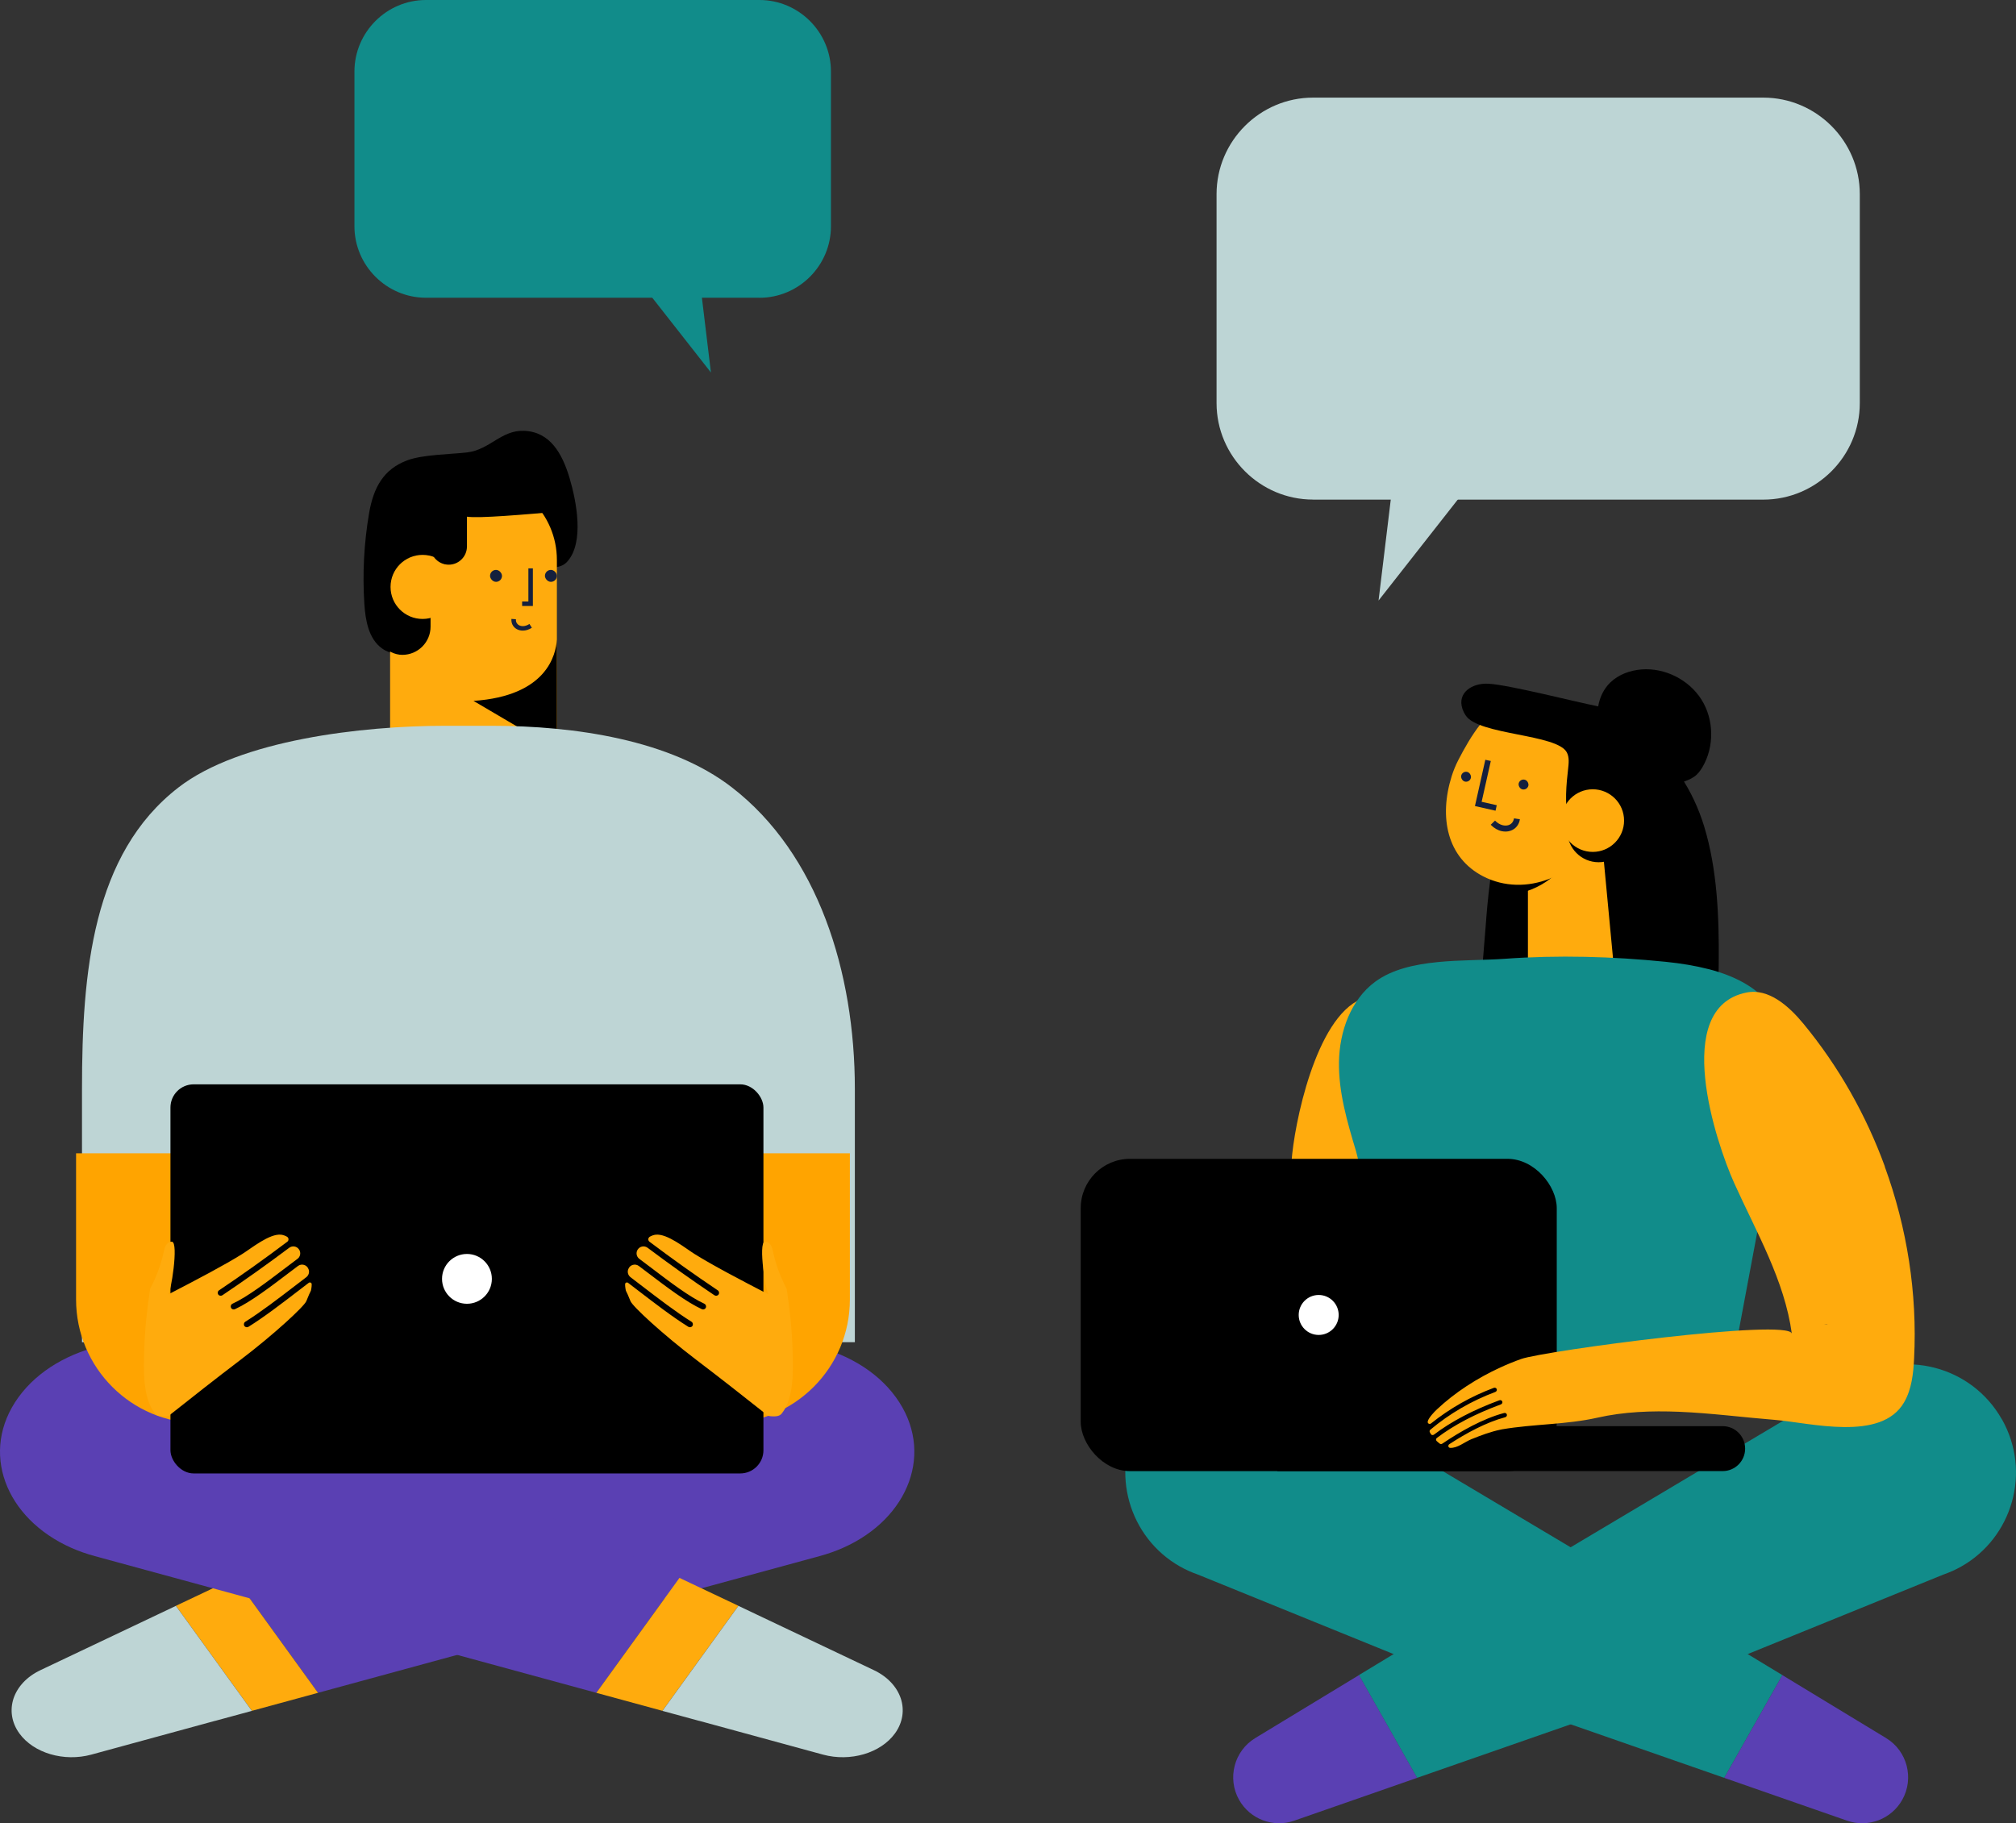<?xml version="1.0" encoding="UTF-8"?><svg id="Layer_2" xmlns="http://www.w3.org/2000/svg" viewBox="0 0 421.64 381.38"><rect x="0" y="0" width="421.64" height="381.38" fill="#333333" stroke="none"/><defs><style>.cls-1{fill:#ffa400;}.cls-2{fill:#fff;}.cls-3{fill:#ffacea;}.cls-4{fill:#ffab0d;}.cls-5{fill:#bed5d5;}.cls-6{fill:#bdd5d5;}.cls-7{fill:#118c8a;}.cls-8{fill:#15203d;}.cls-9{fill:#5a40b3;}</style></defs><g id="Layer_1-2"><g id="New_Symbol_193"><g id="New_Symbol_160"><path d="M310.85,192.14l-2.49,30.86c-.04,.45-.07,.94,.1,1.34,.29,.69,1.02,.84,1.64,.92,16.02,1.91,32.16,2.16,48.21,.75,.71-8.21,1.1-16.47,1.16-24.73,.08-9.6-.31-19.39-3.04-28.38-4.65-15.29-17.86-27.08-31.08-18.75-10.73,6.76-13.42,24.44-14.51,37.99Z"/><g id="New_Symbol_9"><path d="M341.11,166.95h0v17.19h-9.79v-7.4c0-5.41,4.39-9.79,9.79-9.79Z" transform="translate(625.89 420.38) rotate(-167.37)"/><polygon class="cls-4" points="319.56 204.53 319.56 177.08 329.32 174.83 334.82 173.56 337.71 204.17 337.58 204.53 319.56 204.53"/><path d="M330.71,172.09l-.55,2.46c-.37,1.64-1.01,3.19-1.81,4.57-2.92,5.03-8.45,8.2-14.36,8.09l3.53-15.76,10.01-.06,3.17,.71Z"/><path class="cls-4" d="M305.01,158.97c-.57,1.11-1.04,2.26-1.4,3.4-2.69,8.6-.97,17.04,6.59,20.94,4.39,2.26,9.39,2.28,13.89,.5,4.25-1.7,8.05-5.02,10.42-9.62,.61-1.19,1.91-3.96,2.27-5.2,.02-.03,.03-.06,.03-.1,2.51-8.5-.72-17.52-8.15-21.36-3.97-2.05-8.44-2.26-12.6-.97-.11,.02-.22,.06-.34,.12-4.65,1.55-8.16,7.35-10.71,12.29Z"/><polygon class="cls-8" points="312.79 169.58 308.48 168.61 310.65 158.93 311.8 159.18 309.88 167.72 313.04 168.43 312.79 169.58"/><path class="cls-8" d="M314.07,173.86c-.81-.18-1.62-.64-2.29-1.34l.9-.87c1.01,1.04,2.12,1.17,2.81,.95,.63-.2,1.05-.72,1.15-1.41l1.24,.18c-.17,1.17-.92,2.07-2.01,2.42-.58,.19-1.19,.2-1.8,.07Z"/><rect class="cls-8" x="305.56" y="161.46" width="2.08" height="2.08" rx="1.04" ry="1.04" transform="translate(42.97 -63.13) rotate(12.63)"/><rect class="cls-8" x="317.58" y="163.09" width="2.08" height="2.08" rx="1.04" ry="1.04" transform="translate(43.62 -65.72) rotate(12.63)"/><path d="M305.85,148.22c-1.07-3.23,1.9-5.39,5.48-5.2,4.27,.23,18.52,3.88,22.72,4.69,7.06,1.58,11.49,8.58,9.91,15.64l-1.9,8.48-5.33-4.64c-.25,1.1-.67,2.18-1.18,3.24-1.36-.25-2.78-.2-4.12,.23-1.27,.41-2.1,.97-2.98,1.72-.16-.38-.32-.76-.43-1.15-.84-2.8-.4-7.44-.06-10.35,.13-1.17,.29-2.45-.26-3.49-2.01-3.87-18.45-3.6-21.15-7.73-.33-.5-.56-.99-.72-1.45Z"/><circle cx="334.35" cy="173.81" r="6.55"/><circle class="cls-4" cx="333.12" cy="171.65" r="6.55"/><path d="M342.81,162.92c2.63,2.08,8.74,1.45,11.51-.44,.75-.51,1.31-1.27,1.77-2.06,2.48-4.25,2.4-9.88-.22-14.06-2.62-4.17-7.64-6.71-12.55-6.33-2.4,.19-4.8,1.06-6.53,2.73-2.77,2.68-3.38,7.18-1.85,10.72,1.53,3.54,4.94,6.08,8.67,7.06,2.1,.55-2.67,1.28-.79,2.37h0Z"/></g></g><g id="New_Symbol_147"><g><path d="M119.13,100.02c-1.54-5.18-4.08-9.67-9.48-9.9-4.84-.21-7.17,3.96-11.99,4.52-3.47,.4-9.21,.43-12.48,1.65-5.02,1.87-7.07,5.75-7.98,11.03-1.08,6.29-1.41,12.71-.99,19.08,.23,3.42,.9,7.23,3.68,9.23,3.47,2.5,8.57,.79,11.51-2.32,1.14-1.21,2.09-2.61,2.72-4.15,.72-1.76,1.03-3.66,1.68-5.45,1.23-3.38,3.93-6.41,7.44-7.18,4.52-.99,12.23,4.47,15.4,.95,3.6-4,1.93-12.61,.49-17.46Z"/><path class="cls-4" d="M116.47,117.11v39.75c0,9.6-7.86,17.44-17.44,17.44h-.02c-9.58,0-17.42-7.84-17.42-17.44v-39.75c0-9.58,7.84-17.44,17.42-17.44h.02c9.58,0,17.44,7.86,17.44,17.44Z"/><path d="M116.47,133.75v23.12l-17.44-10.26c15.3-1.03,17.25-9.62,17.44-12.86Z"/><circle cx="86.82" cy="123.36" r="6.7"/><path d="M116.47,108.09c-.02,.06,1.93-1.28,1.93-1.22-9.33,.82-18.15,1.58-20.74,1.21-1.21,11.12-6.26,10.75-11.55,12.41-4.92,1.52-10.01-.78-9.03-6.97,.55-3.55,3.2-8.43,5.99-10.65,4.62-3.67,10.15-6.32,16.02-6.97,5.85-.64,12.04,.84,16.57,4.62,1.87,1.54,1.58,5.3,.8,7.57Z"/><g><rect class="cls-8" x="102.5" y="119.2" width="2.5" height="2.5" rx="1.25" ry="1.25" transform="translate(207.49 240.91) rotate(180)"/><path class="cls-8" d="M109.34,131.91c-.47,0-.92-.11-1.31-.34-.74-.43-1.14-1.22-1.07-2.11l.94,.07c-.04,.53,.18,.97,.61,1.23,.47,.28,1.3,.36,2.22-.24l.51,.79c-.61,.4-1.27,.6-1.9,.6Z"/><polygon class="cls-8" points="111.45 126.76 109.2 126.76 109.2 125.82 110.51 125.82 110.51 118.89 111.45 118.89 111.45 126.76"/><rect class="cls-8" x="113.97" y="119.2" width="2.5" height="2.5" rx="1.25" ry="1.25" transform="translate(230.44 240.91) rotate(-180)"/></g><rect x="78.25" y="121.7" width="11.8" height="15.28" rx="5.9" ry="5.9"/><circle class="cls-4" cx="88.38" cy="122.77" r="6.7"/><path d="M97.66,108.09v6.22c0,2.1-1.71,3.81-3.81,3.81h0c-2.1,0-3.81-1.71-3.81-3.81v-5.96l7.62-.26Z"/></g></g><g><path class="cls-9" d="M187.38,292.29c8.18,11.31,2.79,25.34-11.08,31.49-1.54,.68-3.18,1.26-4.92,1.73l-104.87,28.59-17.39-24.04,97.21-46.15c14.24-6.77,32.83-2.97,41.05,8.38Z"/><polygon class="cls-4" points="52.68 357.87 36.79 335.9 49.12 330.06 66.51 354.1 52.68 357.87"/><path class="cls-5" d="M44.99,359.96l-25.9,7.07c-5.71,1.55-12.05-.31-15.04-4.44-1.67-2.31-2-4.93-1.22-7.31,.8-2.39,2.73-4.54,5.63-5.92l24.46-11.61,3.87-1.84,15.89,21.97-7.69,2.09Z"/></g><path class="cls-9" d="M3.85,292.29c-8.18,11.31-2.79,25.34,11.08,31.49,1.54,.68,3.18,1.26,4.92,1.73l104.87,28.59,17.39-24.04-97.21-46.15c-14.24-6.77-32.83-2.97-41.05,8.38Z"/><polygon class="cls-4" points="138.55 357.87 154.44 335.9 142.11 330.06 124.72 354.1 138.55 357.87"/><path class="cls-5" d="M146.24,359.96l25.9,7.07c5.71,1.55,12.05-.31,15.04-4.44,1.67-2.31,2-4.93,1.22-7.31-.8-2.39-2.73-4.54-5.63-5.92l-24.46-11.61-3.87-1.84-15.89,21.97,7.69,2.09Z"/><path class="cls-5" d="M178.79,280.76v-52.99c0-24.4-7.7-49.16-25.72-63.07-12.82-9.92-32.84-12.88-50.21-12.88h-9.78c-17.37,0-42.92,2.96-55.73,12.88-18.03,13.91-20.2,38.67-20.2,63.07v52.99H178.79Z"/><path class="cls-1" d="M15.91,241.24H177.75v30.58c0,14.28-11.59,25.88-25.88,25.88H41.79c-14.28,0-25.88-11.59-25.88-25.88v-30.58h0Z"/><path class="cls-4" d="M297.52,317.2l-5.41-29.76c-1.49-3.71-1.79-8.17-.83-12.55,3.39-15.52,19.21-47.64,5.97-61.33-.83-.86-1.65-1.6-2.44-2.24l2.47-7.81c-4.1-.12-7.69,1.99-10.68,4.93-10.26,1.49-15.33,23.66-16.33,32.9-.14,1.33-.27,2.65-.39,3.98-2.79,13.81-3.34,28.38-3.75,42.5-.24,8.14,8.66,14.58,13.73,19.88,10.44,10.91,20.86,21.85,31.33,32.74,1.86,1.93,4.75,1.36,6.53-1.27,.03-.05,.04-.08,.06-.11,1.52-2.25-19.13-19.66-20.27-21.84Z"/><path class="cls-7" d="M357.29,202.71c-2.71-.7-5.69-1.19-8.9-1.52-11.17-1.13-22.53-1.44-33.73-.63-8.32,.6-20.03-.35-27.02,4.78-5.13,3.77-7.49,10.42-7.6,16.79-.1,6.37,1.74,12.58,3.57,18.68,1.33,4.46,9.36,47.28,9.42,47.27,22.88-1.95,45.93-1.95,68.81,0l11.17-59.63c2.88-15.35-3.7-22.63-15.72-25.75Z"/><g><path class="cls-3" d="M369.58,306.05h0c4.12,0,7.47,3.35,7.47,7.47v6.32c0,4.12-3.35,7.47-7.47,7.47h0c-5.58,0-10.11-4.53-10.11-10.11v-1.04c0-5.58,4.53-10.11,10.11-10.11Z"/><path class="cls-3" d="M290.05,306.05h0c4.12,0,7.47,3.35,7.47,7.47v6.32c0,4.12-3.35,7.47-7.47,7.47h0c-5.58,0-10.11-4.53-10.11-10.11v-1.04c0-5.58,4.53-10.11,10.11-10.11Z" transform="translate(577.46 633.36) rotate(-180)"/></g><g><g><path class="cls-7" d="M418.69,296.87c6.26,11.07,2.14,24.79-8.48,30.8-1.18,.67-2.43,1.23-3.77,1.7l-71.75,29.16-27.74,9.67-10.59,3.69-12.16-21.49,9.44-5.72,24.72-14.99,68.89-41.02c10.9-6.62,25.13-2.91,31.42,8.2Z"/><path class="cls-9" d="M290.5,373.94l-19.83,6.91c-4.37,1.52-9.22-.3-11.51-4.35-1.28-2.26-1.53-4.82-.93-7.15,.61-2.34,2.09-4.44,4.31-5.79l18.72-11.36,2.96-1.8,12.16,21.49-5.89,2.05Z"/></g><g><path class="cls-7" d="M238.3,296.87c-6.26,11.07-2.14,24.79,8.48,30.8,1.18,.67,2.43,1.23,3.77,1.7l71.75,29.16,27.74,9.67,10.59,3.69,12.16-21.49-9.44-5.72-24.72-14.99-68.89-41.02c-10.9-6.62-25.13-2.91-31.42,8.2Z"/><path class="cls-9" d="M366.5,373.94l19.83,6.91c4.37,1.52,9.22-.3,11.51-4.35,1.28-2.26,1.53-4.82,.93-7.15-.61-2.34-2.09-4.44-4.31-5.79l-18.72-11.36-2.96-1.8-12.16,21.49,5.89,2.05Z"/></g></g><g><path class="cls-6" d="M274.62,104.51h94.17c11.1,0,20.18-9.08,20.18-20.18V40.6c0-11.1-9.08-20.18-20.18-20.18h-94.17c-11.1,0-20.18,9.08-20.18,20.18v43.72c0,11.1,9.08,20.18,20.18,20.18Z"/><polygon class="cls-6" points="288.32 125.62 310.17 97.77 291.69 97.77 288.32 125.62"/></g><g><path class="cls-7" d="M158.84,62.28H89.08c-8.22,0-14.95-6.73-14.95-14.95V14.95C74.14,6.73,80.86,0,89.08,0h69.76c8.22,0,14.95,6.73,14.95,14.95V47.34c0,8.22-6.73,14.95-14.95,14.95Z"/><polygon class="cls-7" points="148.69 77.92 132.51 57.29 146.2 57.29 148.69 77.92"/></g><g><rect x="226.03" y="242.4" width="99.56" height="65.33" rx="10.32" ry="10.32"/><circle class="cls-2" cx="275.8" cy="275.06" r="4.18"/><path d="M267.14,298.32h93.15c2.6,0,4.7,2.11,4.7,4.7h0c0,2.6-2.11,4.7-4.7,4.7h-93.15v-9.41h0Z"/></g><path class="cls-4" d="M394.21,244c-3.95-10.81-9.69-20.97-17.02-29.85-3.04-3.68-7.26-7.48-11.94-6.53-15.8,3.2-6.32,31.49-2.54,39.87,4.64,10.29,10.52,20.31,12.05,31.5-.45-3.3-51.81,3.58-56.61,5.28-1.46,.52-2.91,1.11-4.35,1.77-4.84,2.22-9.52,5.24-13.27,8.77-.54,.5-1.72,1.74-1.92,2.5v.06c-.09,.39,.39,.63,.7,.37,3.92-3.14,8.38-5.67,13.11-7.43,.25-.1,.53,.02,.62,.26,.08,.24-.05,.51-.31,.6-4.93,1.84-9.56,4.52-13.57,7.89-.17,.14-.21,.35-.12,.53,.07,.13,.14,.26,.23,.4,.12,.22,.43,.26,.64,.1,3.67-2.78,8.19-5.15,13.67-7.18,.26-.1,.53,.02,.62,.26,.09,.24-.05,.5-.3,.6-5.39,1.99-9.8,4.3-13.39,7.02-.21,.17-.23,.46-.04,.64,.21,.2,.44,.39,.67,.56,.15,.1,.35,.1,.51-.01,3.78-2.55,8.51-5.25,12.93-6.41,.27-.07,.52,.08,.58,.33,.06,.24-.1,.5-.37,.56-3.93,1.04-8.14,3.33-11.67,5.63-.33,.23-.24,.74,.16,.77,1.49,.11,3.11-1.26,4.43-1.8,2.03-.82,4.09-1.6,6.22-2.03,.08-.01,.16-.04,.24-.05,6.58-1.12,13.43-.97,19.91-2.43,5.58-1.26,11.32-1.47,17.05-1.24,6.75,.28,13.49,1.17,20.01,1.69,7.48,.6,22.3,4.64,27.1-3.67,1.59-2.74,1.93-6.02,2.09-9.18,.69-13.62-1.47-27.35-6.15-40.16Zm-12.18,33.03c-.18,0-.34,0-.52,0,.26-.03,.51-.03,.77-.06-.09,.02-.17,.03-.25,.06Z"/><g><g><rect x="35.65" y="226.82" width="124.02" height="81.39" rx="4.85" ry="4.85"/><circle class="cls-2" cx="97.66" cy="267.51" r="5.21"/></g><path class="cls-4" d="M161.26,296.25c1.42,.12,1.92-.18,2.27-.61,2.59-3.27,2.36-9.13,2.23-13.33-.13-4.25-.58-8.51-1.24-12.74-1.28-2.42-2.24-5.01-2.83-7.68-.11-.49-.21-1-.48-1.43-.27-.43-.74-.77-1.25-.72-1.44,.15,.25,10.95,.83,11.05-6.2-3.21-11.83-6.17-15.52-8.48-1.94-1.21-5.7-4.31-8.14-4.04-.42,.05-.83,.2-1.22,.42-.39,.23-.43,.78-.07,1.05,4.66,3.51,9.45,6.93,14.28,10.17,.29,.19,.36,.58,.17,.86-.09,.14-.23,.23-.39,.26-.16,.03-.33,0-.48-.09-4.72-3.17-9.4-6.5-13.97-9.93-.67-.5-1.62-.34-2.07,.37l-.02,.02c-.4,.64-.25,1.47,.35,1.92,.83,.62,1.69,1.27,2.56,1.93,3.91,2.97,7.94,6.04,11.04,7.46,.31,.14,.45,.51,.31,.83-.08,.19-.25,.31-.44,.35-.13,.03-.26,.01-.39-.04-3.22-1.48-7.32-4.59-11.28-7.6-.64-.49-1.27-.97-1.89-1.43-.77-.58-1.88-.26-2.21,.65v.02l-.03,.05c-.21,.58,0,1.24,.49,1.62,.73,.55,1.45,1.11,2.17,1.66,3.77,2.89,7.33,5.62,10.59,7.66,.29,.18,.38,.57,.2,.86-.09,.15-.24,.24-.4,.28-.15,.03-.32,0-.46-.08-3.32-2.07-6.9-4.82-10.69-7.73-.63-.49-1.27-.98-1.92-1.47-.25-.19-.62-.02-.62,.29,0,.29,.02,.58,.07,.87,.15,.94,0,0,1.05,2.66,.44,1.11,6.71,6.92,13.81,12.32,5.04,3.83,10.01,7.74,14.98,11.68,.19,.03,.39,.08,.58,.09Z"/><path class="cls-4" d="M34.67,296.25c-1.42,.12-1.92-.18-2.27-.61-2.59-3.27-2.36-9.13-2.23-13.33,.13-4.25,.58-8.51,1.24-12.74,1.28-2.42,2.24-5.01,2.83-7.68,.11-.49,.21-1,.48-1.43,.27-.43,.74-.77,1.25-.72,1.44,.15-.25,10.95-.83,11.05,6.2-3.21,11.83-6.17,15.52-8.48,1.94-1.21,5.7-4.31,8.14-4.04,.42,.05,.83,.2,1.22,.42,.39,.23,.43,.78,.07,1.05-4.66,3.51-9.45,6.93-14.28,10.17-.29,.19-.36,.58-.17,.86,.09,.14,.23,.23,.39,.26,.16,.03,.33,0,.48-.09,4.72-3.17,9.4-6.5,13.97-9.93,.67-.5,1.62-.34,2.07,.37l.02,.02c.4,.64,.25,1.47-.35,1.92-.83,.62-1.69,1.27-2.56,1.93-3.91,2.97-7.94,6.04-11.04,7.46-.31,.14-.45,.51-.31,.83,.08,.19,.25,.31,.44,.35,.13,.03,.26,.01,.39-.04,3.22-1.48,7.32-4.59,11.28-7.6,.64-.49,1.27-.97,1.89-1.43,.77-.58,1.88-.26,2.21,.65v.02l.03,.05c.21,.58,0,1.24-.49,1.62-.73,.55-1.45,1.11-2.17,1.66-3.77,2.89-7.33,5.62-10.59,7.66-.29,.18-.38,.57-.2,.86,.09,.15,.24,.24,.4,.28,.15,.03,.32,0,.46-.08,3.32-2.07,6.9-4.82,10.69-7.73,.63-.49,1.27-.98,1.92-1.47,.25-.19,.62-.02,.62,.29,0,.29-.02,.58-.07,.87-.15,.94,0,0-1.05,2.66-.44,1.11-6.71,6.92-13.81,12.32-5.04,3.83-10.01,7.74-14.98,11.68-.19,.03-.39,.08-.58,.09Z"/></g></g></g></svg>